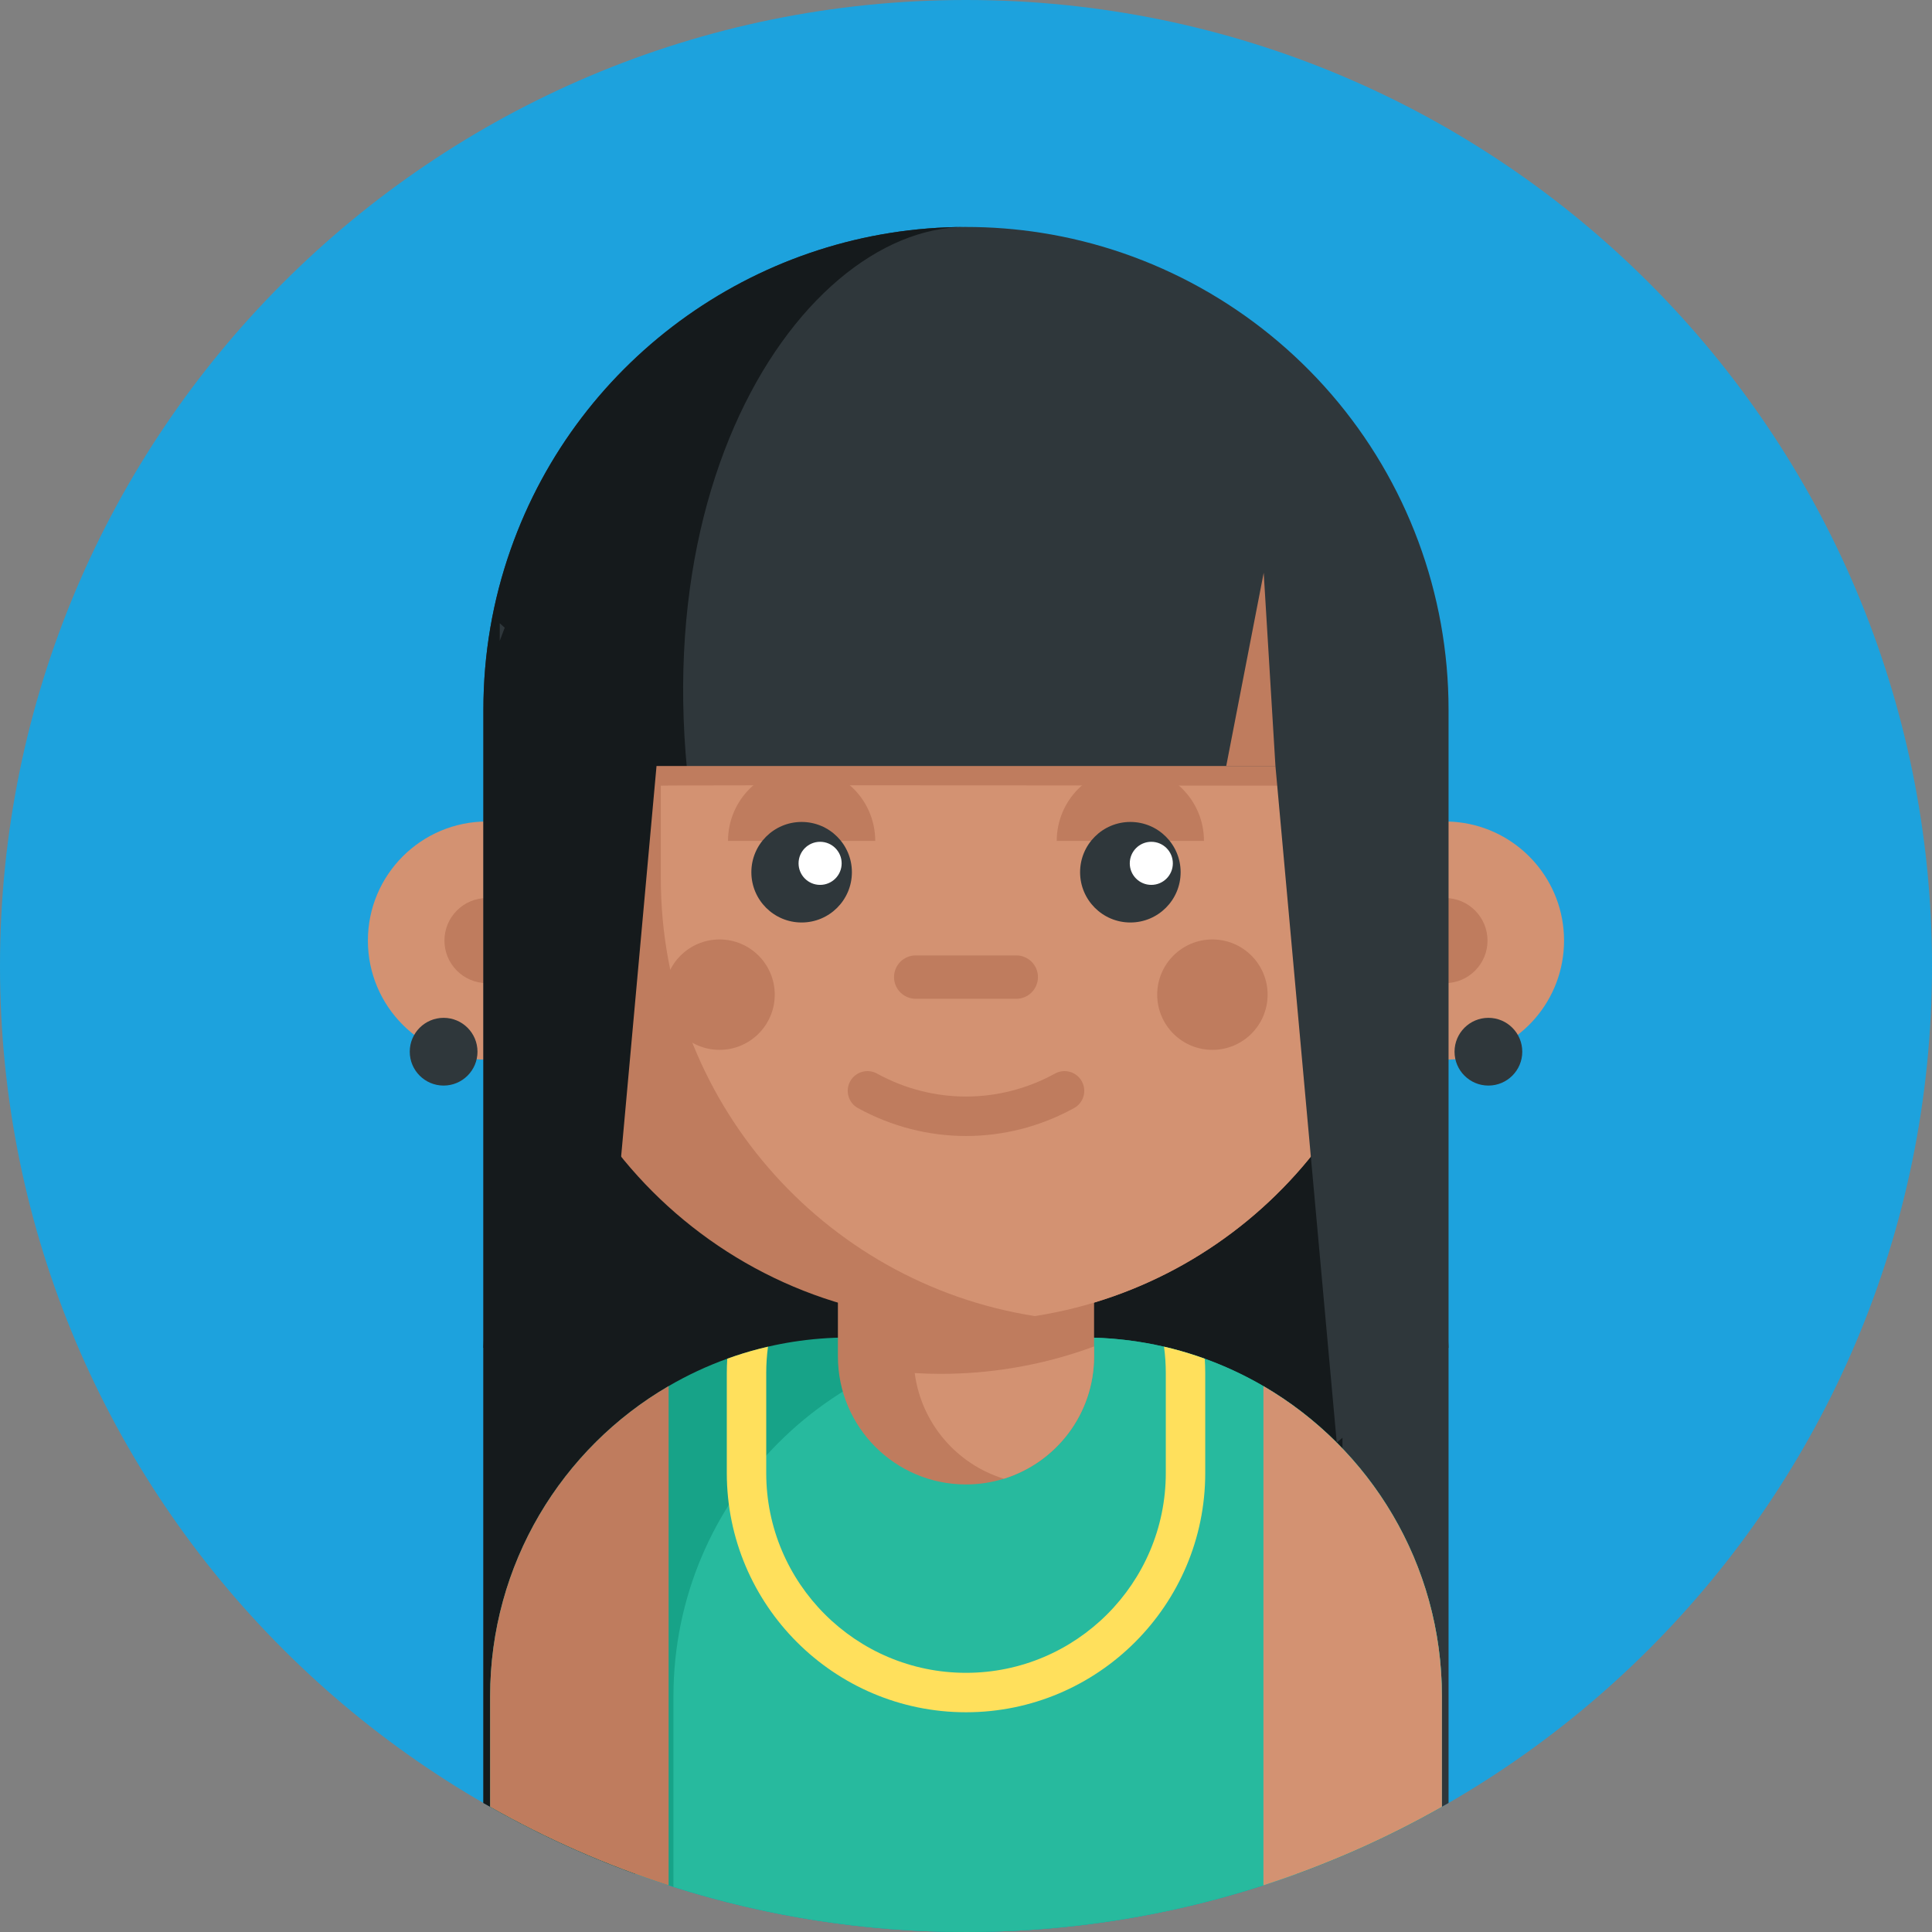 <svg height="512pt" viewBox="0 0 512 512" width="512pt" xmlns="http://www.w3.org/2000/svg"><rect x="0" y="0" width="512" height="512" fill="#808080" stroke="none"/><path d="m512 256c0 141.387-114.613 256-256 256s-256-114.613-256-256 114.613-256 256-256 256 114.613 256 256zm0 0" fill="#1da2dd"/><path d="m160.625 249.266c0 15.715-11.477 28.742-26.508 31.16-1.641.266-3.332.406-5.055.406-17.438 0-31.566-14.129-31.566-31.566s14.129-31.562 31.566-31.562c1.723 0 3.414.137 5.055.402 15.031 2.422 26.508 15.449 26.508 31.16zm0 0" fill="#d39272"/><path d="m140.344 249.266c0 6.23-5.051 11.281-11.281 11.281s-11.281-5.051-11.281-11.281 5.051-11.281 11.281-11.281 11.281 5.051 11.281 11.281zm0 0" fill="#bf7c5e"/><path d="m414.488 249.266c0 15.715-11.477 28.742-26.508 31.16-1.641.266-3.332.406-5.055.406-17.438 0-31.566-14.129-31.566-31.566s14.129-31.562 31.566-31.562c1.723 0 3.414.137 5.055.402 15.031 2.422 26.508 15.449 26.508 31.16zm0 0" fill="#d39272"/><path d="m394.207 249.266c0 6.23-5.051 11.281-11.281 11.281s-11.281-5.051-11.281-11.281 5.051-11.281 11.281-11.281 11.281 5.051 11.281 11.281zm0 0" fill="#bf7c5e"/><path d="m383.883 188.039v289.77c-12.766 7.391-26.227 13.691-40.27 18.801h-175.23c-14.043-5.109-27.512-11.422-40.281-18.801v-289.77c0-14.578 2.438-28.859 7.234-42.453 17.961-51.098 66.441-85.441 120.652-85.441 6.719 0 13.418.52 19.926 1.547 29.789 4.66 57.113 19.863 76.926 42.809 20.02 23.195 31.043 52.859 31.043 83.539zm0 0" fill="#2f373b"/><path d="m153.055 274.594h202.711v146.285h-202.711zm0 0" fill="#151a1c"/><path d="m190.688 248.965c17.25 60.773 24.219 165.609 27.008 247.645h-49.309c-14.043-5.109-27.512-11.422-40.277-18.801v-289.77c0-14.578 2.434-28.859 7.23-42.453 17.961-51.098 66.445-85.441 120.652-85.441-45.398 0-96.672 78.336-65.305 188.82zm0 0" fill="#151a1c"/><path d="m382.121 449.578v29.246c-14.898 8.453-30.73 15.453-47.301 20.805-24.828 8.035-51.316 12.371-78.816 12.371-27.031 0-53.07-4.191-77.531-11.953-.43-.137-.859-.273-1.285-.418-16.562-5.352-32.402-12.352-47.305-20.805v-29.246c0-35.098 19.008-65.758 47.305-82.246 4.91-2.863 10.113-5.309 15.547-7.262 2.801-1.012 5.664-1.902 8.578-2.645.73-.188 1.473-.363 2.215-.543 4.453-1.035 9.027-1.742 13.711-2.121 2.57-.207 5.16-.312 7.785-.312h61.949c7.324 0 14.453.816 21.297 2.383.074.02.137.031.207.051.734.168 1.484.348 2.207.535 2.914.75 5.789 1.641 8.59 2.652 5.434 1.953 10.625 4.398 15.547 7.262 28.285 16.488 47.301 47.156 47.301 82.246zm0 0" fill="#17a388"/><path d="m382.121 449.578v29.246c-37.223 21.117-80.262 33.176-126.121 33.176-27.031 0-53.07-4.191-77.531-11.953v-50.469c0-52.539 42.602-95.129 95.148-95.129h13.355c52.555 0 95.148 42.59 95.148 95.129zm0 0" fill="#27ba9e"/><path d="m177.188 367.332v132.297c-16.562-5.352-32.402-12.352-47.305-20.805v-29.246c0-35.098 19.008-65.758 47.305-82.246zm0 0" fill="#bf7c5e"/><path d="m382.121 449.578v29.246c-14.898 8.453-30.73 15.453-47.301 20.805v-132.297c28.285 16.488 47.301 47.156 47.301 82.246zm0 0" fill="#d39272"/><path d="m289.941 317.801v41.656c0 15.25-10.055 28.141-23.906 32.422-3.168.98-6.547 1.516-10.043 1.516-18.742 0-33.938-15.195-33.938-33.938v-41.656zm0 0" fill="#bf7c5e"/><path d="m289.941 356.82v2.637c0 15.25-10.055 28.141-23.906 32.422-12.496-3.84-21.891-14.707-23.625-28 2.266.137 4.547.207 6.836.207 6.422 0 12.719-.508 18.852-1.516 7.555-1.215 14.855-3.16 21.844-5.75zm0 0" fill="#d39272"/><path d="m373.434 188.039v44.723c0 58.441-42.691 106.922-98.594 115.918-.191.031-.387.062-.574.098-5.949.949-12.051 1.418-18.277 1.418-64.855 0-117.438-52.578-117.438-117.434v-44.723c0-13.656 13.691 14.953 13.691 14.953h197.129s24.062-41.734 24.062-14.953zm0 0" fill="#bf7c5e"/><path d="m373.434 188.039v44.723c0 58.441-42.691 106.922-98.594 115.918-.191.031-.387.062-.574.098-56.176-8.777-99.141-57.387-99.141-116.016v-24.543c0-.242 174.246 0 174.246 0s24.062-46.961 24.062-20.18zm0 0" fill="#d39272"/><path d="m132.434 169.84 1.324-3.492c-.441-.398-.891-.781-1.324-1.188zm0 0" fill="#2f373b"/><path d="m373.438 159.453-35.434 43.539 16.25 179.32 29.629-25.172zm0 0" fill="#2f373b"/><path d="m138.547 159.453 35.438 43.539-16.25 179.32-29.633-25.172zm0 0" fill="#151a1c"/><path d="m319.062 222.844c0-10.773-8.734-19.508-19.508-19.508-10.77 0-19.504 8.734-19.504 19.508" fill="#bf7c5e"/><path d="m231.945 222.844c0-10.773-8.734-19.508-19.508-19.508-10.77 0-19.504 8.734-19.504 19.508" fill="#bf7c5e"/><path d="m225.762 231.145c0 7.359-5.965 13.324-13.324 13.324-7.355 0-13.32-5.965-13.32-13.324 0-7.355 5.965-13.32 13.32-13.32 7.359 0 13.324 5.965 13.324 13.32zm0 0" fill="#2f373b"/><path d="m312.879 231.145c0 7.359-5.965 13.324-13.324 13.324-7.355 0-13.32-5.965-13.32-13.324 0-7.355 5.965-13.32 13.32-13.32 7.359 0 13.324 5.965 13.324 13.32zm0 0" fill="#2f373b"/><path d="m269.32 264.688h-26.645c-3.176 0-5.746-2.57-5.746-5.746 0-3.172 2.57-5.746 5.746-5.746h26.645c3.176 0 5.746 2.574 5.746 5.746 0 3.176-2.57 5.746-5.746 5.746zm0 0" fill="#bf7c5e"/><path d="m256 301.051c-9.836 0-19.668-2.465-28.633-7.395-2.527-1.387-3.453-4.562-2.062-7.094 1.391-2.527 4.566-3.449 7.094-2.062 14.777 8.125 32.422 8.125 47.199 0 2.527-1.387 5.703-.465 7.094 2.062 1.391 2.531.469 5.707-2.062 7.094-8.961 4.93-18.797 7.395-28.629 7.395zm0 0" fill="#bf7c5e"/><path d="m223.047 228.797c0 3.152-2.559 5.707-5.711 5.707-3.152 0-5.707-2.555-5.707-5.707 0-3.156 2.555-5.711 5.707-5.711 3.152 0 5.711 2.555 5.711 5.711zm0 0" fill="#fff"/><path d="m310.816 228.797c0 3.152-2.555 5.707-5.707 5.707s-5.707-2.555-5.707-5.707c0-3.156 2.555-5.711 5.707-5.711s5.707 2.555 5.707 5.711zm0 0" fill="#fff"/><g fill="#bf7c5e"><path d="m335.93 263.594c0 8.082-6.551 14.629-14.629 14.629s-14.629-6.547-14.629-14.629c0-8.078 6.551-14.629 14.629-14.629s14.629 6.551 14.629 14.629zm0 0"/><path d="m205.316 263.594c0 8.082-6.551 14.629-14.629 14.629s-14.629-6.547-14.629-14.629c0-8.078 6.551-14.629 14.629-14.629s14.629 6.551 14.629 14.629zm0 0"/><path d="m338.004 202.992-3.109-51.199-9.93 51.199"/></g><path d="m403.418 278.711c0 4.957-4.02 8.977-8.977 8.977-4.957 0-8.973-4.02-8.973-8.977 0-4.957 4.016-8.973 8.973-8.973 4.957 0 8.977 4.016 8.977 8.973zm0 0" fill="#2f373b"/><path d="m126.539 278.711c0 4.957-4.02 8.977-8.977 8.977s-8.973-4.02-8.973-8.977c0-4.957 4.016-8.973 8.973-8.973s8.977 4.016 8.977 8.973zm0 0" fill="#2f373b"/><path d="m319.273 360.07c-2.801-1.012-5.676-1.902-8.59-2.652-.723-.188-1.473-.367-2.207-.535.316 2.301.473 4.641.473 7.023v26.465c0 29.195-23.75 52.945-52.945 52.945-29.195 0-52.945-23.75-52.945-52.945v-26.465c0-2.383.156-4.723.469-7.023-.742.18-1.484.355-2.215.543-2.914.742-5.777 1.633-8.578 2.645-.082 1.273-.125 2.551-.125 3.836v26.465c0 34.965 28.441 63.395 63.395 63.395 34.949 0 63.395-28.43 63.395-63.395v-26.465c0-1.285-.043-2.562-.125-3.836zm0 0" fill="#ffe05c"/></svg>